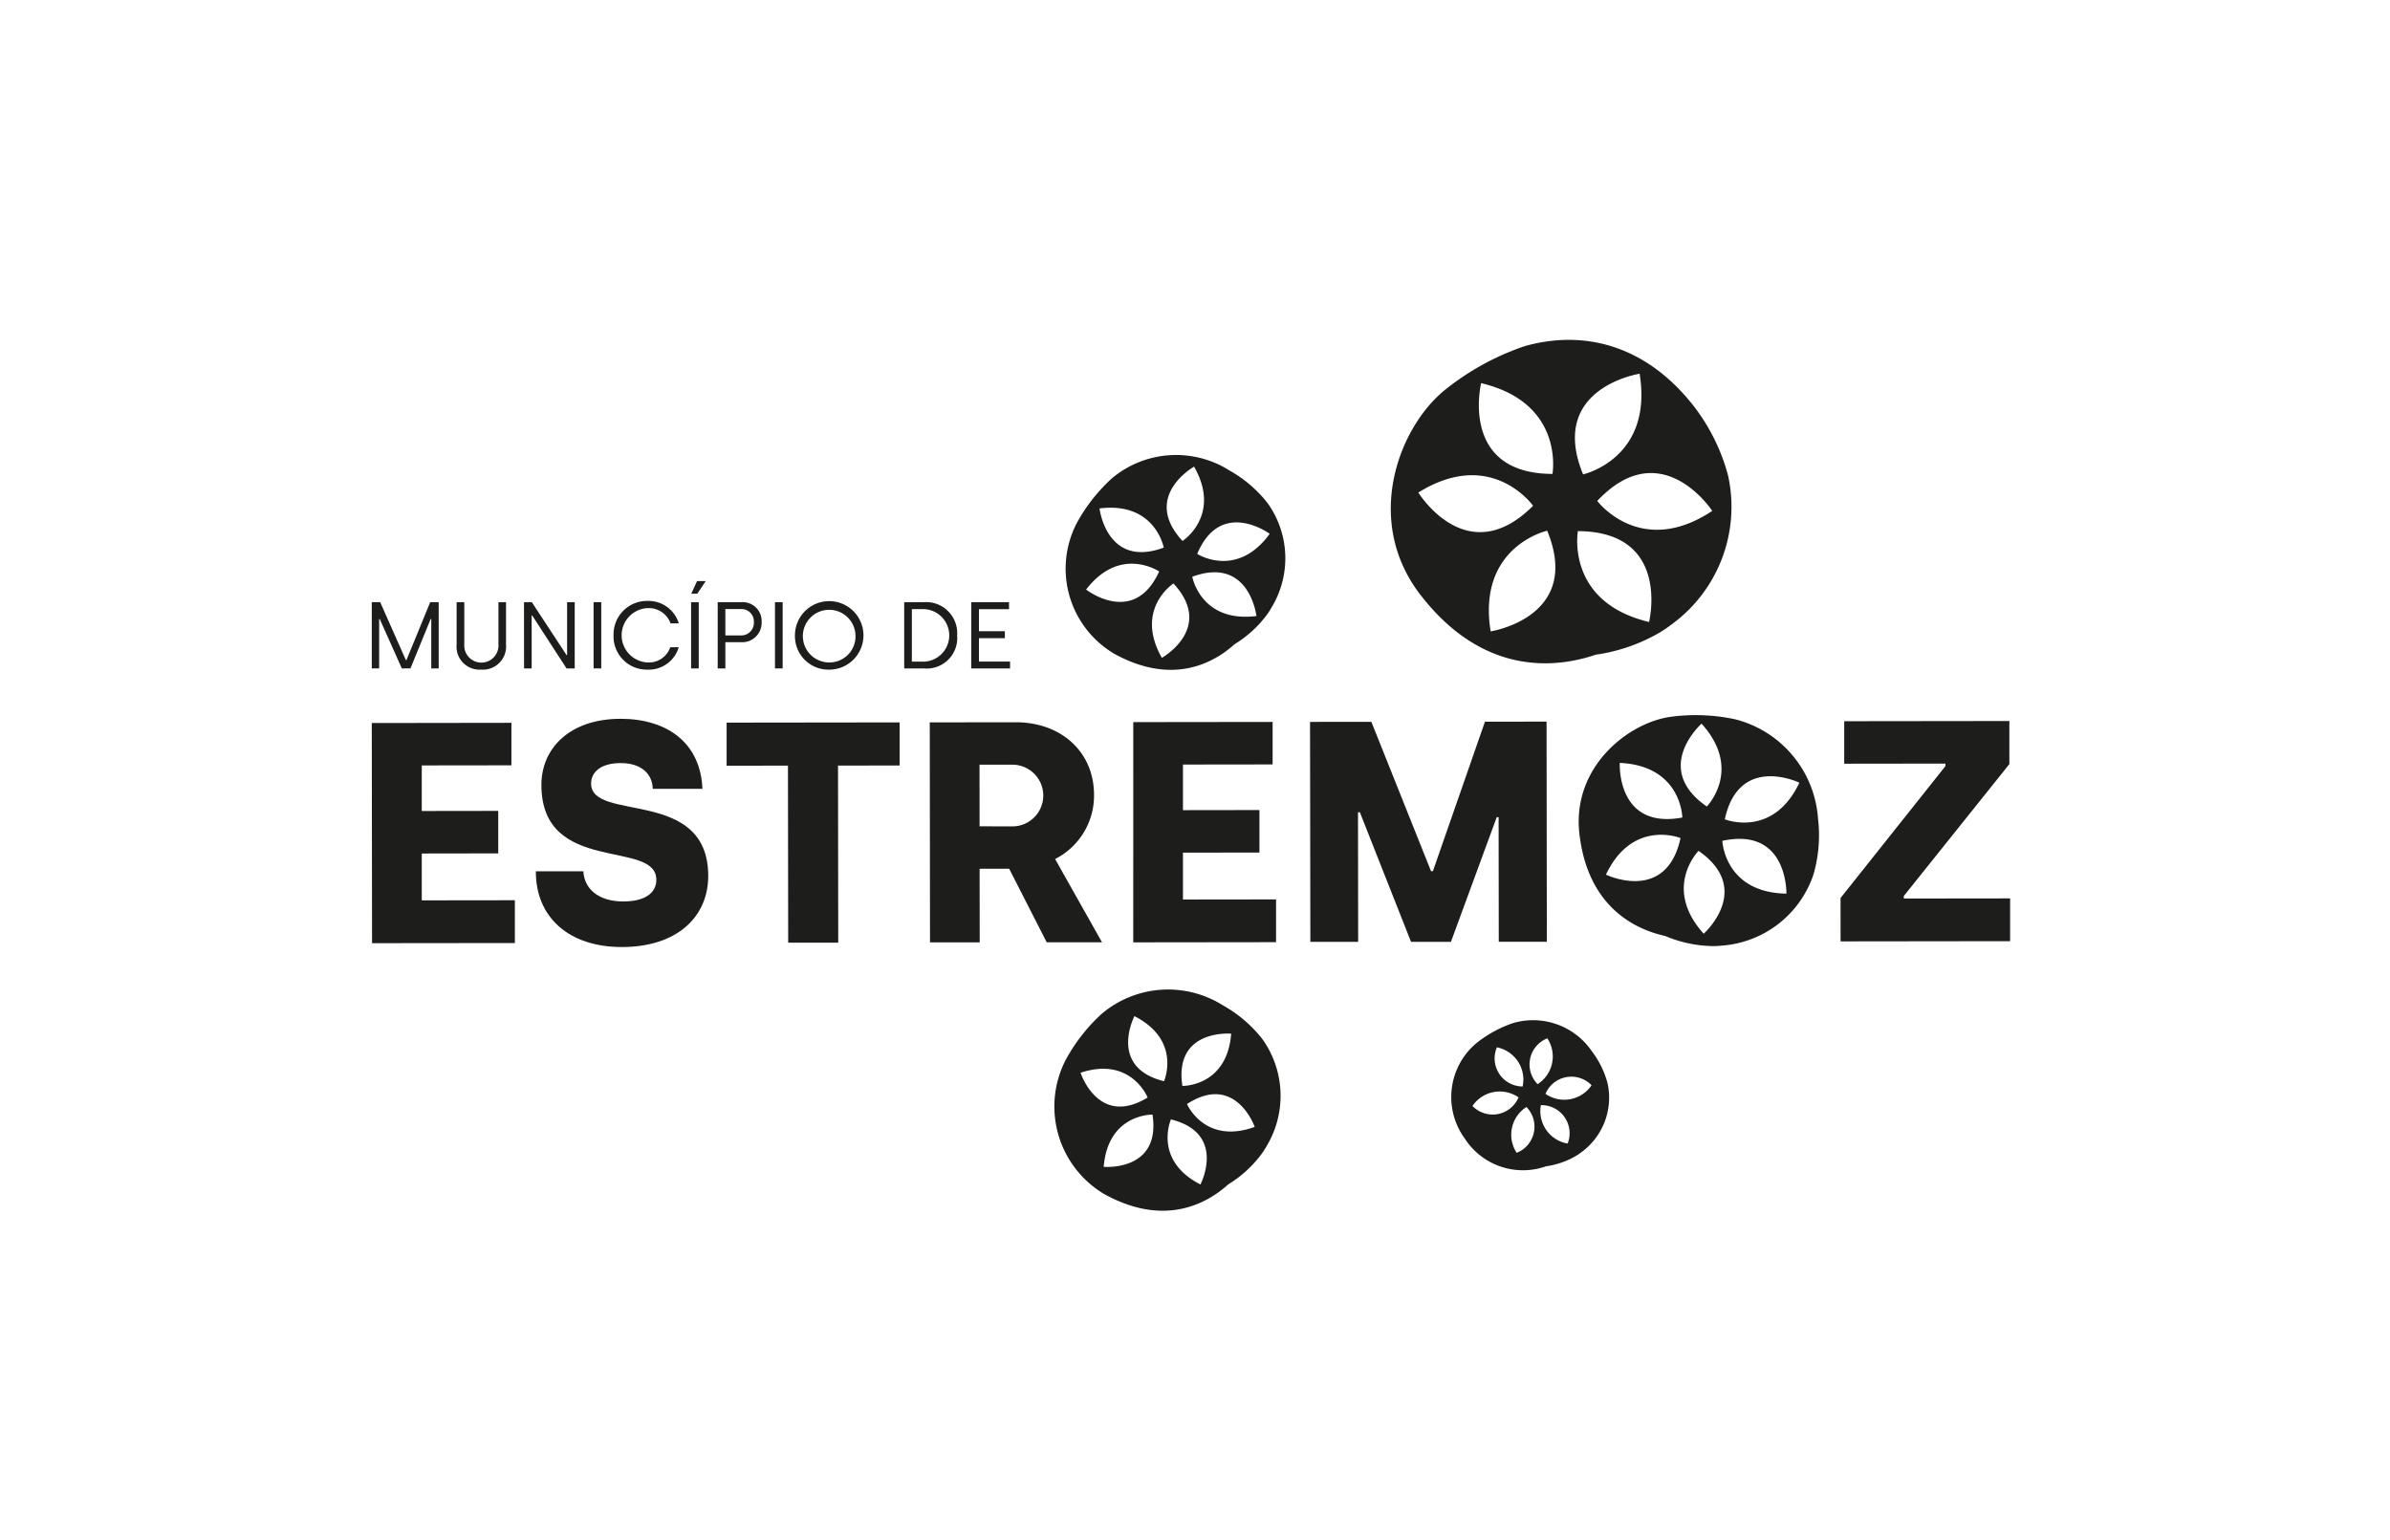 <svg xmlns="http://www.w3.org/2000/svg" xmlns:xlink="http://www.w3.org/1999/xlink" width="225" height="145" viewBox="0 0 225 145">
  <defs>
    <clipPath id="clip-path">
      <rect id="Retângulo_122" data-name="Retângulo 122" width="154.24" height="81.992" fill="#1d1d1b"/>
    </clipPath>
    <clipPath id="clip-Hub-logo-estremoz">
      <rect width="225" height="145"/>
    </clipPath>
  </defs>
  <g id="Hub-logo-estremoz" clip-path="url(#clip-Hub-logo-estremoz)">
    <g id="Grupo_144" data-name="Grupo 144" transform="translate(35 32)">
      <path id="Caminho_484" data-name="Caminho 484" d="M0,26.5.026,47.227l13.445-.015V43.184l-8.765.011V38.783l7.2-.011v-4l-7.2.01V30.492l8.441-.011v-4Z" transform="translate(0 9.573)" fill="#1d1d1b"/>
      <g id="Grupo_143" data-name="Grupo 143" transform="translate(0 0)">
        <g id="Grupo_142" data-name="Grupo 142" clip-path="url(#clip-path)">
          <path id="Caminho_485" data-name="Caminho 485" d="M11.345,40.562h4.471c.091,1.634,1.4,2.841,3.764,2.839,1.954,0,3.108-.745,3.107-2.042,0-3.85-10.809-.4-10.82-8.929,0-3.465,2.686-6.222,7.454-6.227,4.323,0,7.525,2.211,7.707,6.594H22.351c-.031-1.421-1.1-2.428-3.024-2.425-1.837,0-2.783.833-2.781,1.928,0,3.676,11.016.312,11.028,8.692,0,3.85-2.923,6.7-8.135,6.7-5.037,0-8.117-2.859-8.093-7.126" transform="translate(4.101 9.471)" fill="#1d1d1b"/>
          <path id="Caminho_486" data-name="Caminho 486" d="M30.311,30.523l-5.774.007V26.473l16.287-.02v4.057l-5.8.008.02,16.671H30.333Z" transform="translate(8.869 9.561)" fill="#1d1d1b"/>
          <path id="Caminho_487" data-name="Caminho 487" d="M38.583,26.453l8.113-.01c4.234,0,7.352,2.775,7.352,6.831a6.692,6.692,0,0,1-3.665,6.045L54.8,47.161H49.593L46.06,40.236H43.276l.008,6.93H38.606Zm7.711,9.792a2.9,2.9,0,0,0,.14-5.807c-.069,0-.138,0-.207,0H43.266l.007,5.8Z" transform="translate(13.947 9.558)" fill="#1d1d1b"/>
          <path id="Caminho_488" data-name="Caminho 488" d="M52.656,26.437l13.118-.016v4l-8.441.011v4.294l7.2-.01v4l-7.2.01v4.413l8.765-.011v4.027l-13.445.016Z" transform="translate(19.033 9.55)" fill="#1d1d1b"/>
          <path id="Caminho_489" data-name="Caminho 489" d="M64.878,26.425l5.774-.007,5.615,14.059h.178l4.9-14.072,5.8-.008.026,20.728H82.645L82.63,35.4h-.178L78.143,47.13h-3.76L69.57,34.935h-.177l.015,12.2h-4.5Z" transform="translate(23.452 9.541)" fill="#1d1d1b"/>
          <path id="Caminho_490" data-name="Caminho 490" d="M101.562,43.019,111.437,30.6v-.237l-9.53.012v-4l15.547-.019v4.057l-9.939,12.419v.237l10.01-.012v4.027l-15.961.02Z" transform="translate(36.712 9.527)" fill="#1d1d1b"/>
          <path id="Caminho_491" data-name="Caminho 491" d="M105.993,35.808a10.384,10.384,0,0,0-7.624-9.419l-.222-.056a17.767,17.767,0,0,0-5.867-.248c-4.046.47-9.494,4.675-8.757,11.051.806,6.944,5.318,9,8.071,9.605a11.938,11.938,0,0,0,4.486.953,8.55,8.55,0,0,0,.987-.056,9.854,9.854,0,0,0,8.441-6.543l.079-.249A13.328,13.328,0,0,0,106,35.81M95.021,26.752c3.913,4.329.493,7.8.493,7.8-5.208-3.607-.493-7.8-.493-7.8m-9,14.215c2.5-5.274,7.02-3.445,7.02-3.445-1.337,6.192-7.02,3.445-7.02,3.445m1.3-10.52c5.83.272,5.89,5.142,5.89,5.142-6.226,1.161-5.89-5.142-5.89-5.142m7.9,16.082c-3.909-4.335-.482-7.8-.482-7.8,5.2,3.613.482,7.8.482,7.8m7.789-3.773c-5.835-.1-6.034-4.973-6.034-4.973,6.191-1.337,6.034,4.973,6.034,4.973m-5.8-7c1.337-6.192,7.02-3.445,7.02-3.445-2.5,5.274-7.02,3.445-7.02,3.445" transform="translate(30.167 9.38)" fill="#1d1d1b"/>
          <path id="Caminho_492" data-name="Caminho 492" d="M102.252,12.934l-.086-.353a18.521,18.521,0,0,0-3.138-6.29C94.893.953,89.271-1.089,83.2.553l-.3.094a24.713,24.713,0,0,0-7.159,3.921c-4.478,3.466-7.939,12.389-2.481,19.442C79.2,31.7,86.05,30.9,89.758,29.641a16.618,16.618,0,0,0,6.023-2.088,12.179,12.179,0,0,0,1.135-.775,13.694,13.694,0,0,0,5.336-13.843M78.971,4.074c7.9,1.872,6.715,8.547,6.715,8.547-8.8-.026-6.715-8.547-6.715-8.547m-5.912,10.3c6.885-4.29,10.8,1.244,10.8,1.244-6.214,6.237-10.8-1.244-10.8-1.244m6.807,13.07c-1.295-8.008,5.322-9.476,5.322-9.476,3.349,8.143-5.322,9.476-5.322,9.476M93.89,3.187c1.295,8.008-5.322,9.476-5.322,9.476C85.218,4.52,93.89,3.187,93.89,3.187m.889,23.374c-7.9-1.883-6.7-8.555-6.7-8.555,8.8.037,6.7,8.555,6.7,8.555M89.9,15.164c6.035-6.41,10.828.938,10.828.938-6.761,4.483-10.828-.938-10.828-.938" transform="translate(25.468 -0.001)" fill="#1d1d1b"/>
          <path id="Caminho_493" data-name="Caminho 493" d="M67.028,12.553l-.136-.189a12.071,12.071,0,0,0-3.5-2.952,9.4,9.4,0,0,0-10.953.659l-.158.136A16.116,16.116,0,0,0,49.011,14.4a9.306,9.306,0,0,0,3.54,12.271c5.548,3.063,9.435.817,11.329-.893a10.813,10.813,0,0,0,3.063-2.8,7.794,7.794,0,0,0,.479-.757,8.924,8.924,0,0,0-.384-9.666M60.073,9.057c2.614,4.595-1.089,7-1.089,7-3.9-4.208,1.089-7,1.089-7m-2.859,7.624c-5.382,1.989-6.046-3.69-6.046-3.69,5.246-.655,6.046,3.69,6.046,3.69m-7.308,3.948c3.227-4.188,6.875-1.7,6.875-1.7-2.373,5.223-6.875,1.7-6.875,1.7m7.133,6.428c-2.614-4.595,1.089-7,1.089-7,3.9,4.208-1.089,7-1.089,7M59.9,19.423c5.383-1.982,6.041,3.7,6.041,3.7-5.247.648-6.041-3.7-6.041-3.7m.464-2.15c2.225-5.288,6.825-1.892,6.825-1.892-3.107,4.276-6.825,1.892-6.825,1.892" transform="translate(17.343 2.877)" fill="#1d1d1b"/>
          <path id="Caminho_494" data-name="Caminho 494" d="M66.823,49.652l-.147-.195a12.408,12.408,0,0,0-3.605-3.04,9.681,9.681,0,0,0-11.278.681l-.162.136a16.6,16.6,0,0,0-3.367,4.319,9.581,9.581,0,0,0,3.642,12.636c5.718,3.155,9.715.843,11.665-.919a11.15,11.15,0,0,0,3.155-2.889,8,8,0,0,0,.494-.779,9.188,9.188,0,0,0-.395-9.95m-2.98-.569C63.447,54.091,59.251,54,59.251,54c-.817-5.39,4.594-4.919,4.594-4.919M49.667,52.759c4.765-1.57,6.312,2.334,6.312,2.334-4.654,2.839-6.312-2.334-6.312-2.334m2.178,8.86c.4-5.007,4.594-4.919,4.594-4.919.817,5.39-4.594,4.919-4.594,4.919m5.677-8.061c-5.292-1.308-2.784-6.127-2.784-6.127,4.474,2.286,2.784,6.127,2.784,6.127m3.427,9.721c-4.471-2.291-2.776-6.127-2.776-6.127,5.291,1.315,2.776,6.127,2.776,6.127m-1.263-7.573c4.572-2.969,6.376,2.154,6.376,2.154-4.726,1.7-6.376-2.154-6.376-2.154" transform="translate(17.061 16.238)" fill="#1d1d1b"/>
          <path id="Caminho_495" data-name="Caminho 495" d="M89.369,53.043l-.039-.163a8.6,8.6,0,0,0-1.457-2.919A6.7,6.7,0,0,0,80.52,47.3l-.136.044a11.477,11.477,0,0,0-3.321,1.819,6.625,6.625,0,0,0-1.15,9.02A6.521,6.521,0,0,0,83.571,60.8a7.685,7.685,0,0,0,2.8-.969,5.793,5.793,0,0,0,.527-.359,6.355,6.355,0,0,0,2.475-6.423m-10.433-3.45a3.1,3.1,0,0,1,2.433,3.642l-.01.046a2.646,2.646,0,0,1-2.423-3.688m-2.3,5.523a3.1,3.1,0,0,1,4.3-.835c.014.008.026.018.038.026a2.645,2.645,0,0,1-4.338.809M80.8,59.533a3.1,3.1,0,0,1,.881-4.29l.039-.026a2.645,2.645,0,0,1-.92,4.316m2.888-10.781a3.1,3.1,0,0,1-.875,4.291l-.039.026a2.645,2.645,0,0,1,.915-4.317m1.918,9.91a3.1,3.1,0,0,1-2.535-3.57l.008-.048A2.644,2.644,0,0,1,85.6,58.662M83.514,53.98a2.644,2.644,0,0,1,4.338-.81,3.1,3.1,0,0,1-4.3.836c-.014-.008-.026-.018-.038-.026" transform="translate(26.981 17.005)" fill="#1d1d1b"/>
          <path id="Caminho_496" data-name="Caminho 496" d="M0,18.138H.792l2.415,5.446h.06L5.5,18.138H6.3v6.237H5.6V19.723H5.543l-1.9,4.652H2.828L.749,19.723H.694v4.651H0Z" transform="translate(0 6.556)" fill="#1d1d1b"/>
          <path id="Caminho_497" data-name="Caminho 497" d="M5.869,22.139v-4h.722V22.13a1.61,1.61,0,0,0,3.216.177,1.421,1.421,0,0,0,0-.187V18.138h.713V22.13a2.179,2.179,0,0,1-1.985,2.355,2.062,2.062,0,0,1-.343,0,2.158,2.158,0,0,1-2.325-1.974,2.291,2.291,0,0,1,0-.374" transform="translate(2.118 6.556)" fill="#1d1d1b"/>
          <path id="Caminho_498" data-name="Caminho 498" d="M10.526,18.138h.737L14.53,23.12h.053V18.138H15.3v6.237H14.53L11.3,19.394h-.053v4.982H10.53Z" transform="translate(3.805 6.556)" fill="#1d1d1b"/>
          <rect id="Retângulo_120" data-name="Retângulo 120" width="0.722" height="6.237" transform="translate(20.881 24.694)" fill="#1d1d1b"/>
          <path id="Caminho_499" data-name="Caminho 499" d="M16.719,21.287a3.148,3.148,0,0,1,3.057-3.235q.076,0,.151,0a2.981,2.981,0,0,1,2.933,2.112h-.776a2.179,2.179,0,0,0-2.157-1.435,2.56,2.56,0,0,0,0,5.115,2.12,2.12,0,0,0,2.129-1.435h.8a2.947,2.947,0,0,1-2.939,2.112,3.132,3.132,0,0,1-3.2-3.061c0-.059,0-.116,0-.174" transform="translate(6.043 6.525)" fill="#1d1d1b"/>
          <path id="Caminho_500" data-name="Caminho 500" d="M22.08,18.669H22.8v6.237H22.08Zm.561-1.988h.817l-.794,1.184H22.1Z" transform="translate(7.981 6.029)" fill="#1d1d1b"/>
          <path id="Caminho_501" data-name="Caminho 501" d="M23.919,18.139h2.237a1.789,1.789,0,0,1,1.9,1.662c0,.069,0,.139,0,.208a1.832,1.832,0,0,1-1.764,1.9c-.048,0-.094,0-.142,0H24.641v2.468h-.722ZM26.1,21.27a1.185,1.185,0,0,0,1.227-1.144,1.044,1.044,0,0,0,0-.113,1.169,1.169,0,0,0-1.111-1.225q-.057,0-.114,0H24.641v2.486Z" transform="translate(8.646 6.555)" fill="#1d1d1b"/>
          <rect id="Retângulo_121" data-name="Retângulo 121" width="0.722" height="6.237" transform="translate(37.958 24.694)" fill="#1d1d1b"/>
          <path id="Caminho_502" data-name="Caminho 502" d="M29.261,21.282a3.225,3.225,0,1,1,3.216,3.235,3.155,3.155,0,0,1-3.216-3.095c0-.046,0-.094,0-.14m5.7,0a2.478,2.478,0,1,0-2.477,2.557,2.452,2.452,0,0,0,2.479-2.422c0-.045,0-.09,0-.135" transform="translate(10.577 6.53)" fill="#1d1d1b"/>
          <path id="Caminho_503" data-name="Caminho 503" d="M36.815,18.14h1.853a2.926,2.926,0,0,1,3.13,2.705,2.8,2.8,0,0,1,0,.414,2.871,2.871,0,0,1-2.6,3.12,2.811,2.811,0,0,1-.535,0H36.815Zm1.853,5.6a2.474,2.474,0,0,0,0-4.945H37.537v4.945Z" transform="translate(13.308 6.554)" fill="#1d1d1b"/>
          <path id="Caminho_504" data-name="Caminho 504" d="M41.458,18.138h3.549V18.8H42.175v2.076h2.441v.651H42.175v2.2h2.931v.651H41.453Z" transform="translate(14.984 6.556)" fill="#1d1d1b"/>
        </g>
      </g>
    </g>
  </g>
</svg>
